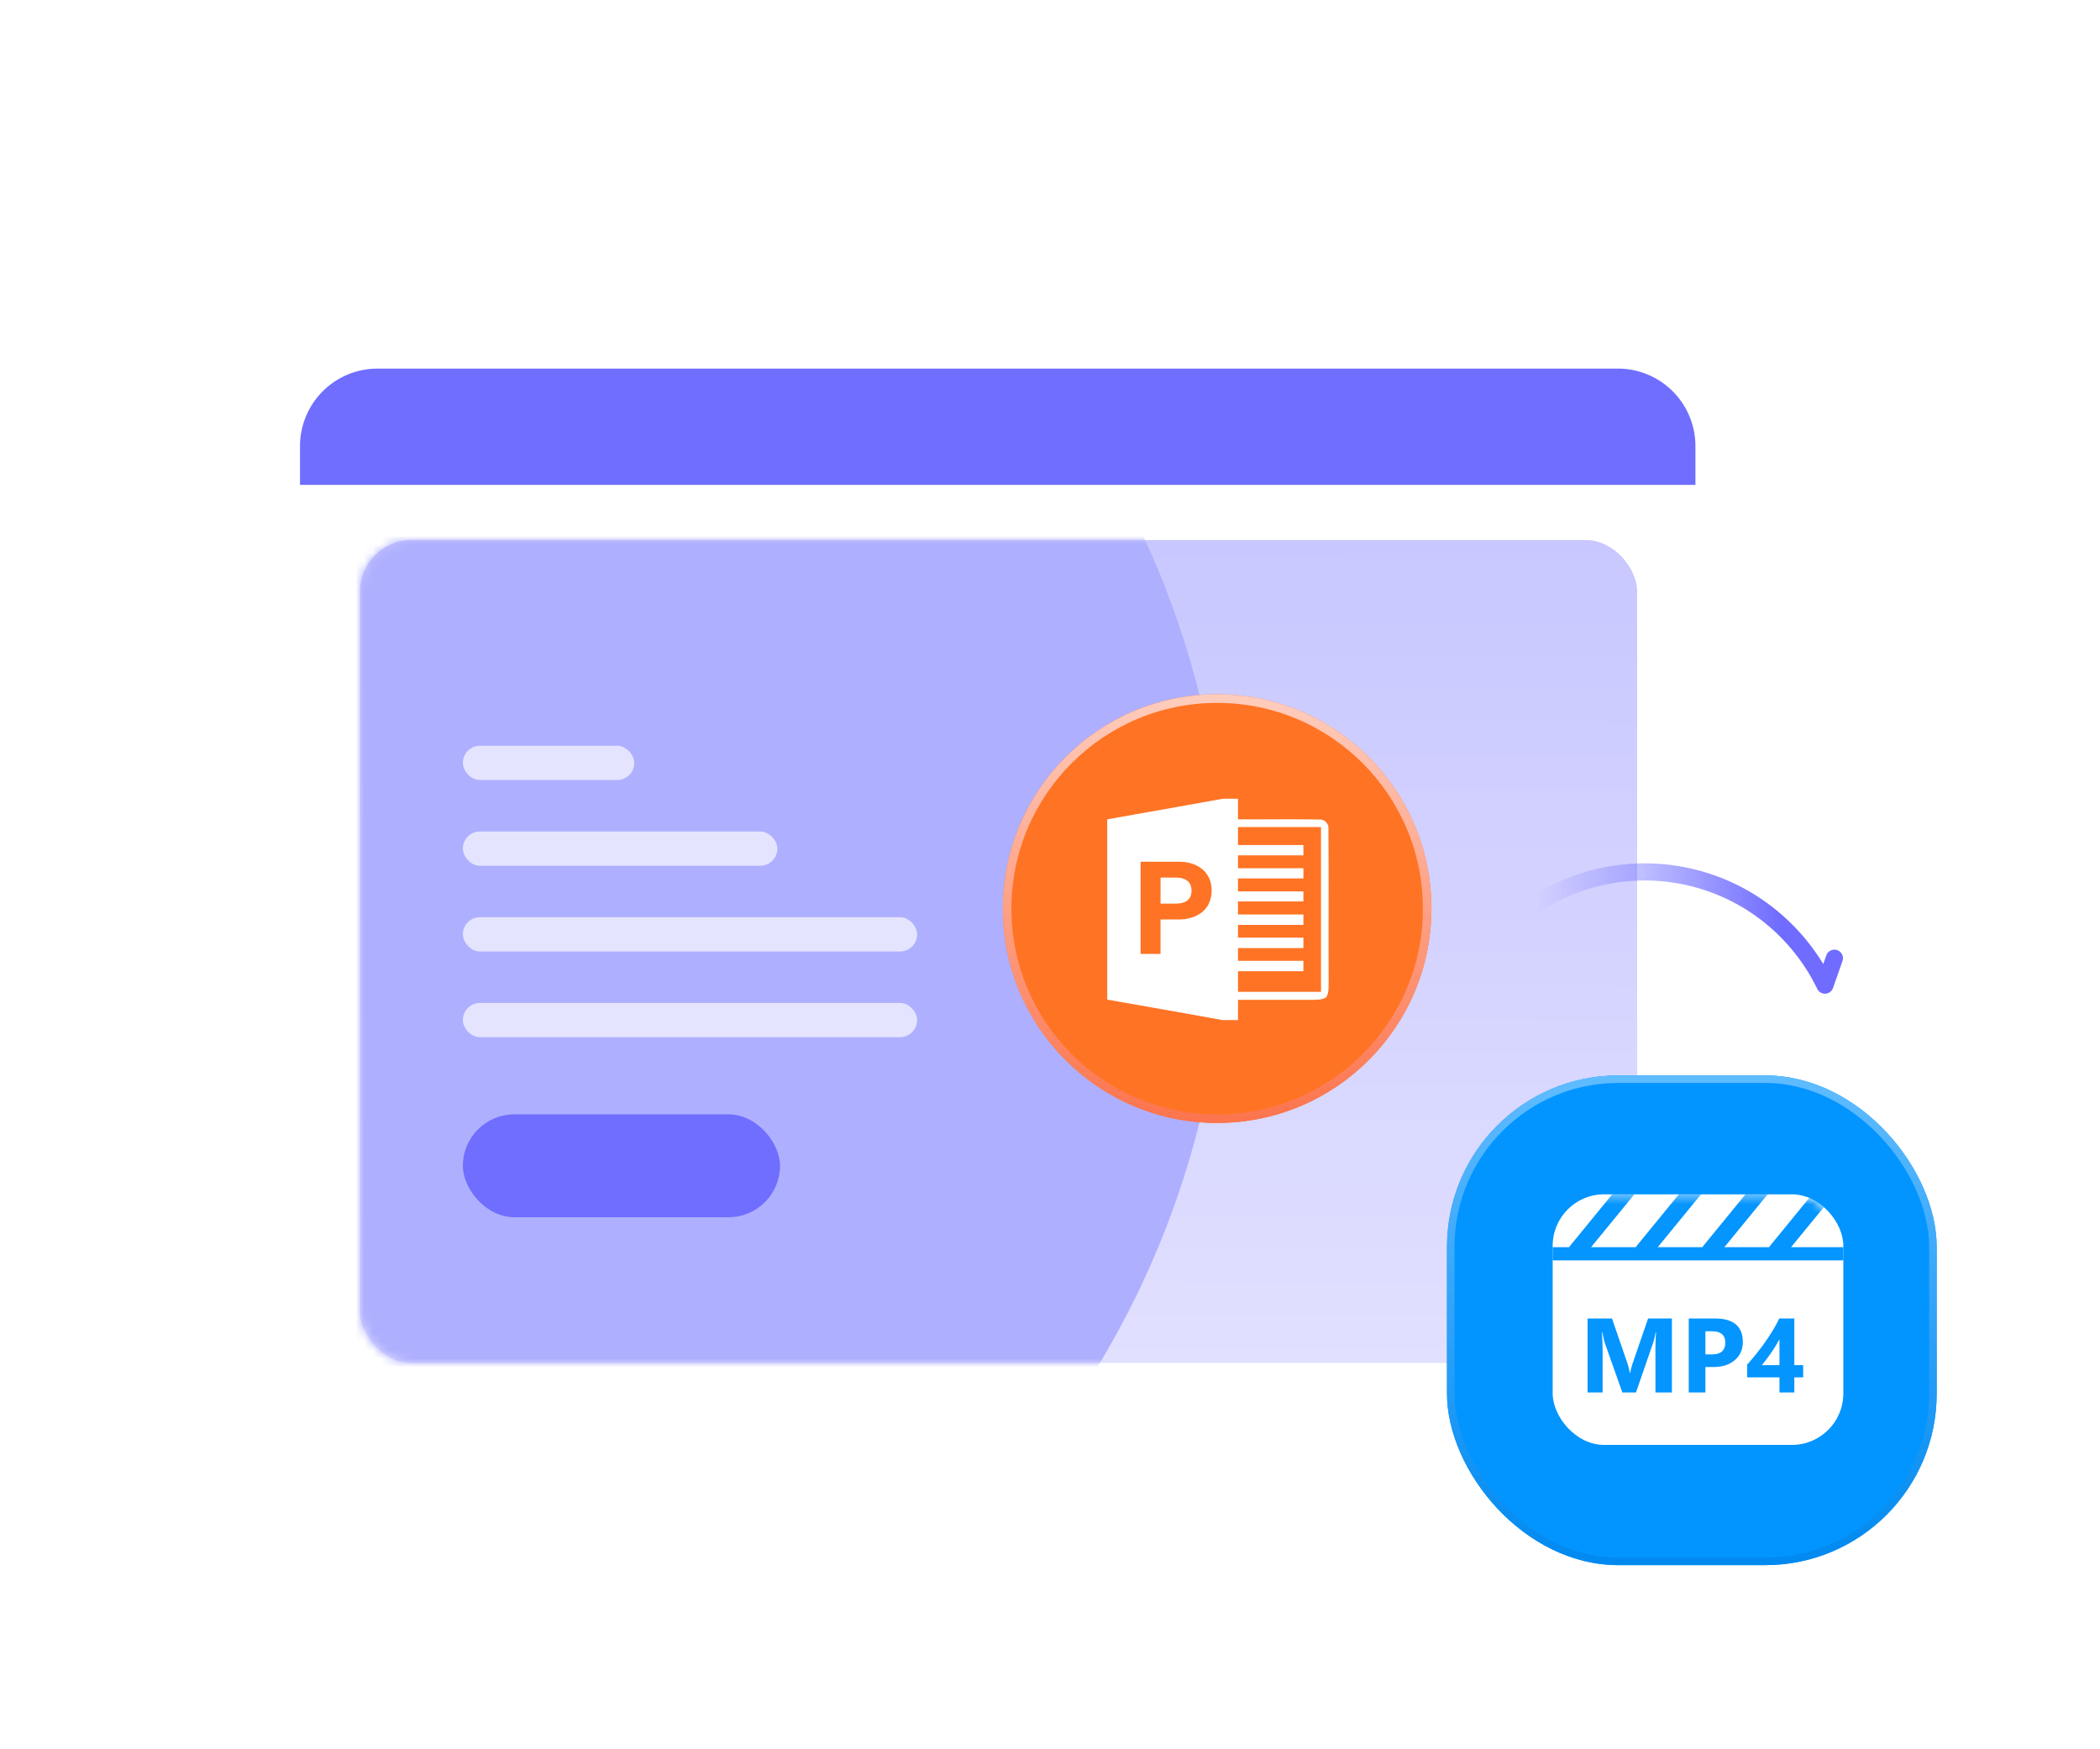 <svg width="245" height="204" fill="none" xmlns="http://www.w3.org/2000/svg"><g filter="url(#a)"><rect x="35" y="43" width="162.8" height="125.115" rx="9.044" fill="#fff"/></g><rect x="42" y="63" width="149" height="96" rx="6" fill="url(#b)"/><mask id="d" style="mask-type:alpha" maskUnits="userSpaceOnUse" x="42" y="63" width="149" height="96"><rect x="42" y="63" width="149" height="96" rx="6" fill="url(#c)"/></mask><g mask="url(#d)"><circle cx="40" cy="106" r="103" fill="#AFAFFF"/><g filter="url(#e)"><circle cx="142" cy="106" r="25" fill="#FF7324"/></g><circle cx="142" cy="106" r="24.5" stroke="url(#f)"/><path d="M137.222 102.377h-1.824v3.037h1.775c1.077 0 1.837-.414 1.837-1.513 0-1.109-.802-1.524-1.788-1.524Z" fill="#fff"/><path d="M154.981 96.755a1.02 1.02 0 0 0-1.133-1.148c-3.135-.061-6.274 0-9.415-.028v-2.403h-1.756c-4.499.82-9.002 1.604-13.501 2.41v21.023c4.478.802 8.956 1.568 13.434 2.391h1.823v-2.361h8.81c.502-.03 1.055 0 1.483-.303.344-.544.255-1.215.285-1.823-.03-5.909.022-11.839-.03-17.758Zm-17.517 10.51h-2.068v4.017h-2.327v-10.756h4.449c2.286 0 3.837 1.286 3.837 3.331 0 2.336-1.769 3.408-3.891 3.408Zm16.654 8.442h-9.685v-2.404h7.631v-1.215h-7.631V110.6h7.631v-1.216h-7.631v-1.488h7.631v-1.216h-7.631v-1.518h7.631v-1.17h-7.631v-1.519h7.631v-1.185h-7.631v-1.504h7.631v-1.2h-7.631v-2.102h9.685v19.225Z" fill="#fff"/><rect x="54" y="97" width="36.692" height="4" rx="2" fill="#E4E4FF"/><rect x="54" y="87" width="20" height="4" rx="2" fill="#E4E4FF"/><rect x="54" y="107" width="53" height="4" rx="2" fill="#E4E4FF"/><rect x="54" y="117" width="53" height="4" rx="2" fill="#E4E4FF"/><rect x="54" y="130" width="37" height="12" rx="6" fill="#706EFF"/></g><path d="M35 52.044A9.044 9.044 0 0 1 44.044 43h144.712a9.044 9.044 0 0 1 9.044 9.044v4.523H35v-4.523Z" fill="#706EFF"/><g filter="url(#g)"><rect x="168.816" y="125.456" width="57.131" height="57.131" rx="20" fill="#0395FF"/></g><rect x="169.255" y="125.895" width="56.253" height="56.253" rx="19.561" stroke="url(#h)" stroke-width=".878"/><g filter="url(#i)"><rect x="181.146" y="139.328" width="33.91" height="29.233" rx="6" fill="#fff"/></g><path fill="#0495FF" d="M181.146 145.493h33.91v1.541h-33.91z"/><mask id="j" style="mask-type:alpha" maskUnits="userSpaceOnUse" x="181" y="139" width="35" height="30"><rect x="181.145" y="139.328" width="33.91" height="29.233" rx="6" fill="#5754FE"/></mask><g mask="url(#j)" stroke="#0495FF" stroke-width="2" stroke-linecap="round" stroke-linejoin="round"><path d="m190.338 138.158-6.363 7.778M198.116 138.158l-6.363 7.778M205.889 138.158l-6.363 7.778M213.669 138.158l-6.363 7.778"/></g><path d="M195.056 162.448h-1.921v-5.166c0-.558.024-1.174.073-1.848h-.049c-.1.53-.19.911-.271 1.144l-2.023 5.87h-1.589l-2.059-5.81c-.056-.157-.147-.558-.271-1.204h-.054c.052.851.078 1.597.078 2.24v4.774h-1.752v-8.634h2.848l1.764 5.118c.14.409.243.821.307 1.234h.036c.108-.477.223-.893.343-1.246l1.764-5.106h2.776v8.634ZM198.964 159.474v2.974h-1.945v-8.634h3.046c2.176 0 3.264.917 3.264 2.752 0 .867-.313 1.569-.94 2.107-.622.534-1.455.801-2.498.801h-.927Zm0-4.167v2.692h.764c1.036 0 1.554-.454 1.554-1.361 0-.887-.518-1.331-1.554-1.331h-.764ZM209.338 153.814v5.443h1.035v1.421h-1.035v1.77h-1.734v-1.77h-3.764v-1.487a30.057 30.057 0 0 0 2.072-2.595c.333-.47.642-.941.927-1.415.289-.478.534-.933.734-1.367h1.765Zm-3.794 5.443h2.06v-3.016c-.141.261-.294.525-.458.794a19.074 19.074 0 0 1-1.066 1.542c-.184.241-.363.467-.536.68Z" fill="#0495FF"/><path d="M179.001 105.617c9.364-6.262 22.168-4.929 30.054 3.641a23.362 23.362 0 0 1 3.856 5.664l1.101-3.137" stroke="url(#k)" stroke-width="2" stroke-linecap="round" stroke-linejoin="round"/><defs><linearGradient id="b" x1="116.5" y1="63" x2="116.27" y2="159.163" gradientUnits="userSpaceOnUse"><stop stop-color="#C8C7FF"/><stop offset="1" stop-color="#E1E0FF"/></linearGradient><linearGradient id="c" x1="116.5" y1="63" x2="116.27" y2="159.163" gradientUnits="userSpaceOnUse"><stop stop-color="#C8C7FF"/><stop offset="1" stop-color="#E1E0FF"/></linearGradient><linearGradient id="f" x1="142" y1="81" x2="142" y2="131" gradientUnits="userSpaceOnUse"><stop stop-color="#FFCDBD"/><stop offset="1" stop-color="#FC744D"/></linearGradient><linearGradient id="h" x1="197.382" y1="125.456" x2="197.382" y2="182.587" gradientUnits="userSpaceOnUse"><stop stop-color="#60BCFF"/><stop offset="1" stop-color="#0089F0"/></linearGradient><linearGradient id="k" x1="207.735" y1="104.733" x2="178.894" y2="105.543" gradientUnits="userSpaceOnUse"><stop stop-color="#6F6CFF"/><stop offset="1" stop-color="#6E6BFF" stop-opacity="0"/></linearGradient><filter id="a" x="19.926" y="33.956" width="192.948" height="155.263" filterUnits="userSpaceOnUse" color-interpolation-filters="sRGB"><feFlood flood-opacity="0" result="BackgroundImageFix"/><feColorMatrix in="SourceAlpha" values="0 0 0 0 0 0 0 0 0 0 0 0 0 0 0 0 0 0 127 0" result="hardAlpha"/><feOffset dy="6.03"/><feGaussianBlur stdDeviation="7.537"/><feColorMatrix values="0 0 0 0 0.597 0 0 0 0 0.659 0 0 0 0 0.767 0 0 0 0.3 0"/><feBlend in2="BackgroundImageFix" result="effect1_dropShadow_3388_3877"/><feBlend in="SourceGraphic" in2="effect1_dropShadow_3388_3877" result="shape"/></filter><filter id="e" x="117" y="81" width="50" height="50" filterUnits="userSpaceOnUse" color-interpolation-filters="sRGB"><feFlood flood-opacity="0" result="BackgroundImageFix"/><feBlend in="SourceGraphic" in2="BackgroundImageFix" result="shape"/><feColorMatrix in="SourceAlpha" values="0 0 0 0 0 0 0 0 0 0 0 0 0 0 0 0 0 0 127 0" result="hardAlpha"/><feOffset/><feGaussianBlur stdDeviation="3.218"/><feComposite in2="hardAlpha" operator="arithmetic" k2="-1" k3="1"/><feColorMatrix values="0 0 0 0 1 0 0 0 0 0.81 0 0 0 0 0.75 0 0 0 1 0"/><feBlend in2="shape" result="effect1_innerShadow_3388_3877"/></filter><filter id="g" x="168.816" y="125.456" width="57.131" height="57.131" filterUnits="userSpaceOnUse" color-interpolation-filters="sRGB"><feFlood flood-opacity="0" result="BackgroundImageFix"/><feBlend in="SourceGraphic" in2="BackgroundImageFix" result="shape"/><feColorMatrix in="SourceAlpha" values="0 0 0 0 0 0 0 0 0 0 0 0 0 0 0 0 0 0 127 0" result="hardAlpha"/><feOffset/><feGaussianBlur stdDeviation="3.27"/><feComposite in2="hardAlpha" operator="arithmetic" k2="-1" k3="1"/><feColorMatrix values="0 0 0 0 0.531 0 0 0 0 0.691 0 0 0 0 1 0 0 0 1 0"/><feBlend in2="shape" result="effect1_innerShadow_3388_3877"/></filter><filter id="i" x="181.146" y="139.328" width="33.91" height="29.233" filterUnits="userSpaceOnUse" color-interpolation-filters="sRGB"><feFlood flood-opacity="0" result="BackgroundImageFix"/><feBlend in="SourceGraphic" in2="BackgroundImageFix" result="shape"/><feColorMatrix in="SourceAlpha" values="0 0 0 0 0 0 0 0 0 0 0 0 0 0 0 0 0 0 127 0" result="hardAlpha"/><feOffset/><feGaussianBlur stdDeviation="2"/><feComposite in2="hardAlpha" operator="arithmetic" k2="-1" k3="1"/><feColorMatrix values="0 0 0 0 0.725 0 0 0 0 0.868 0 0 0 0 1 0 0 0 1 0"/><feBlend in2="shape" result="effect1_innerShadow_3388_3877"/></filter></defs></svg>